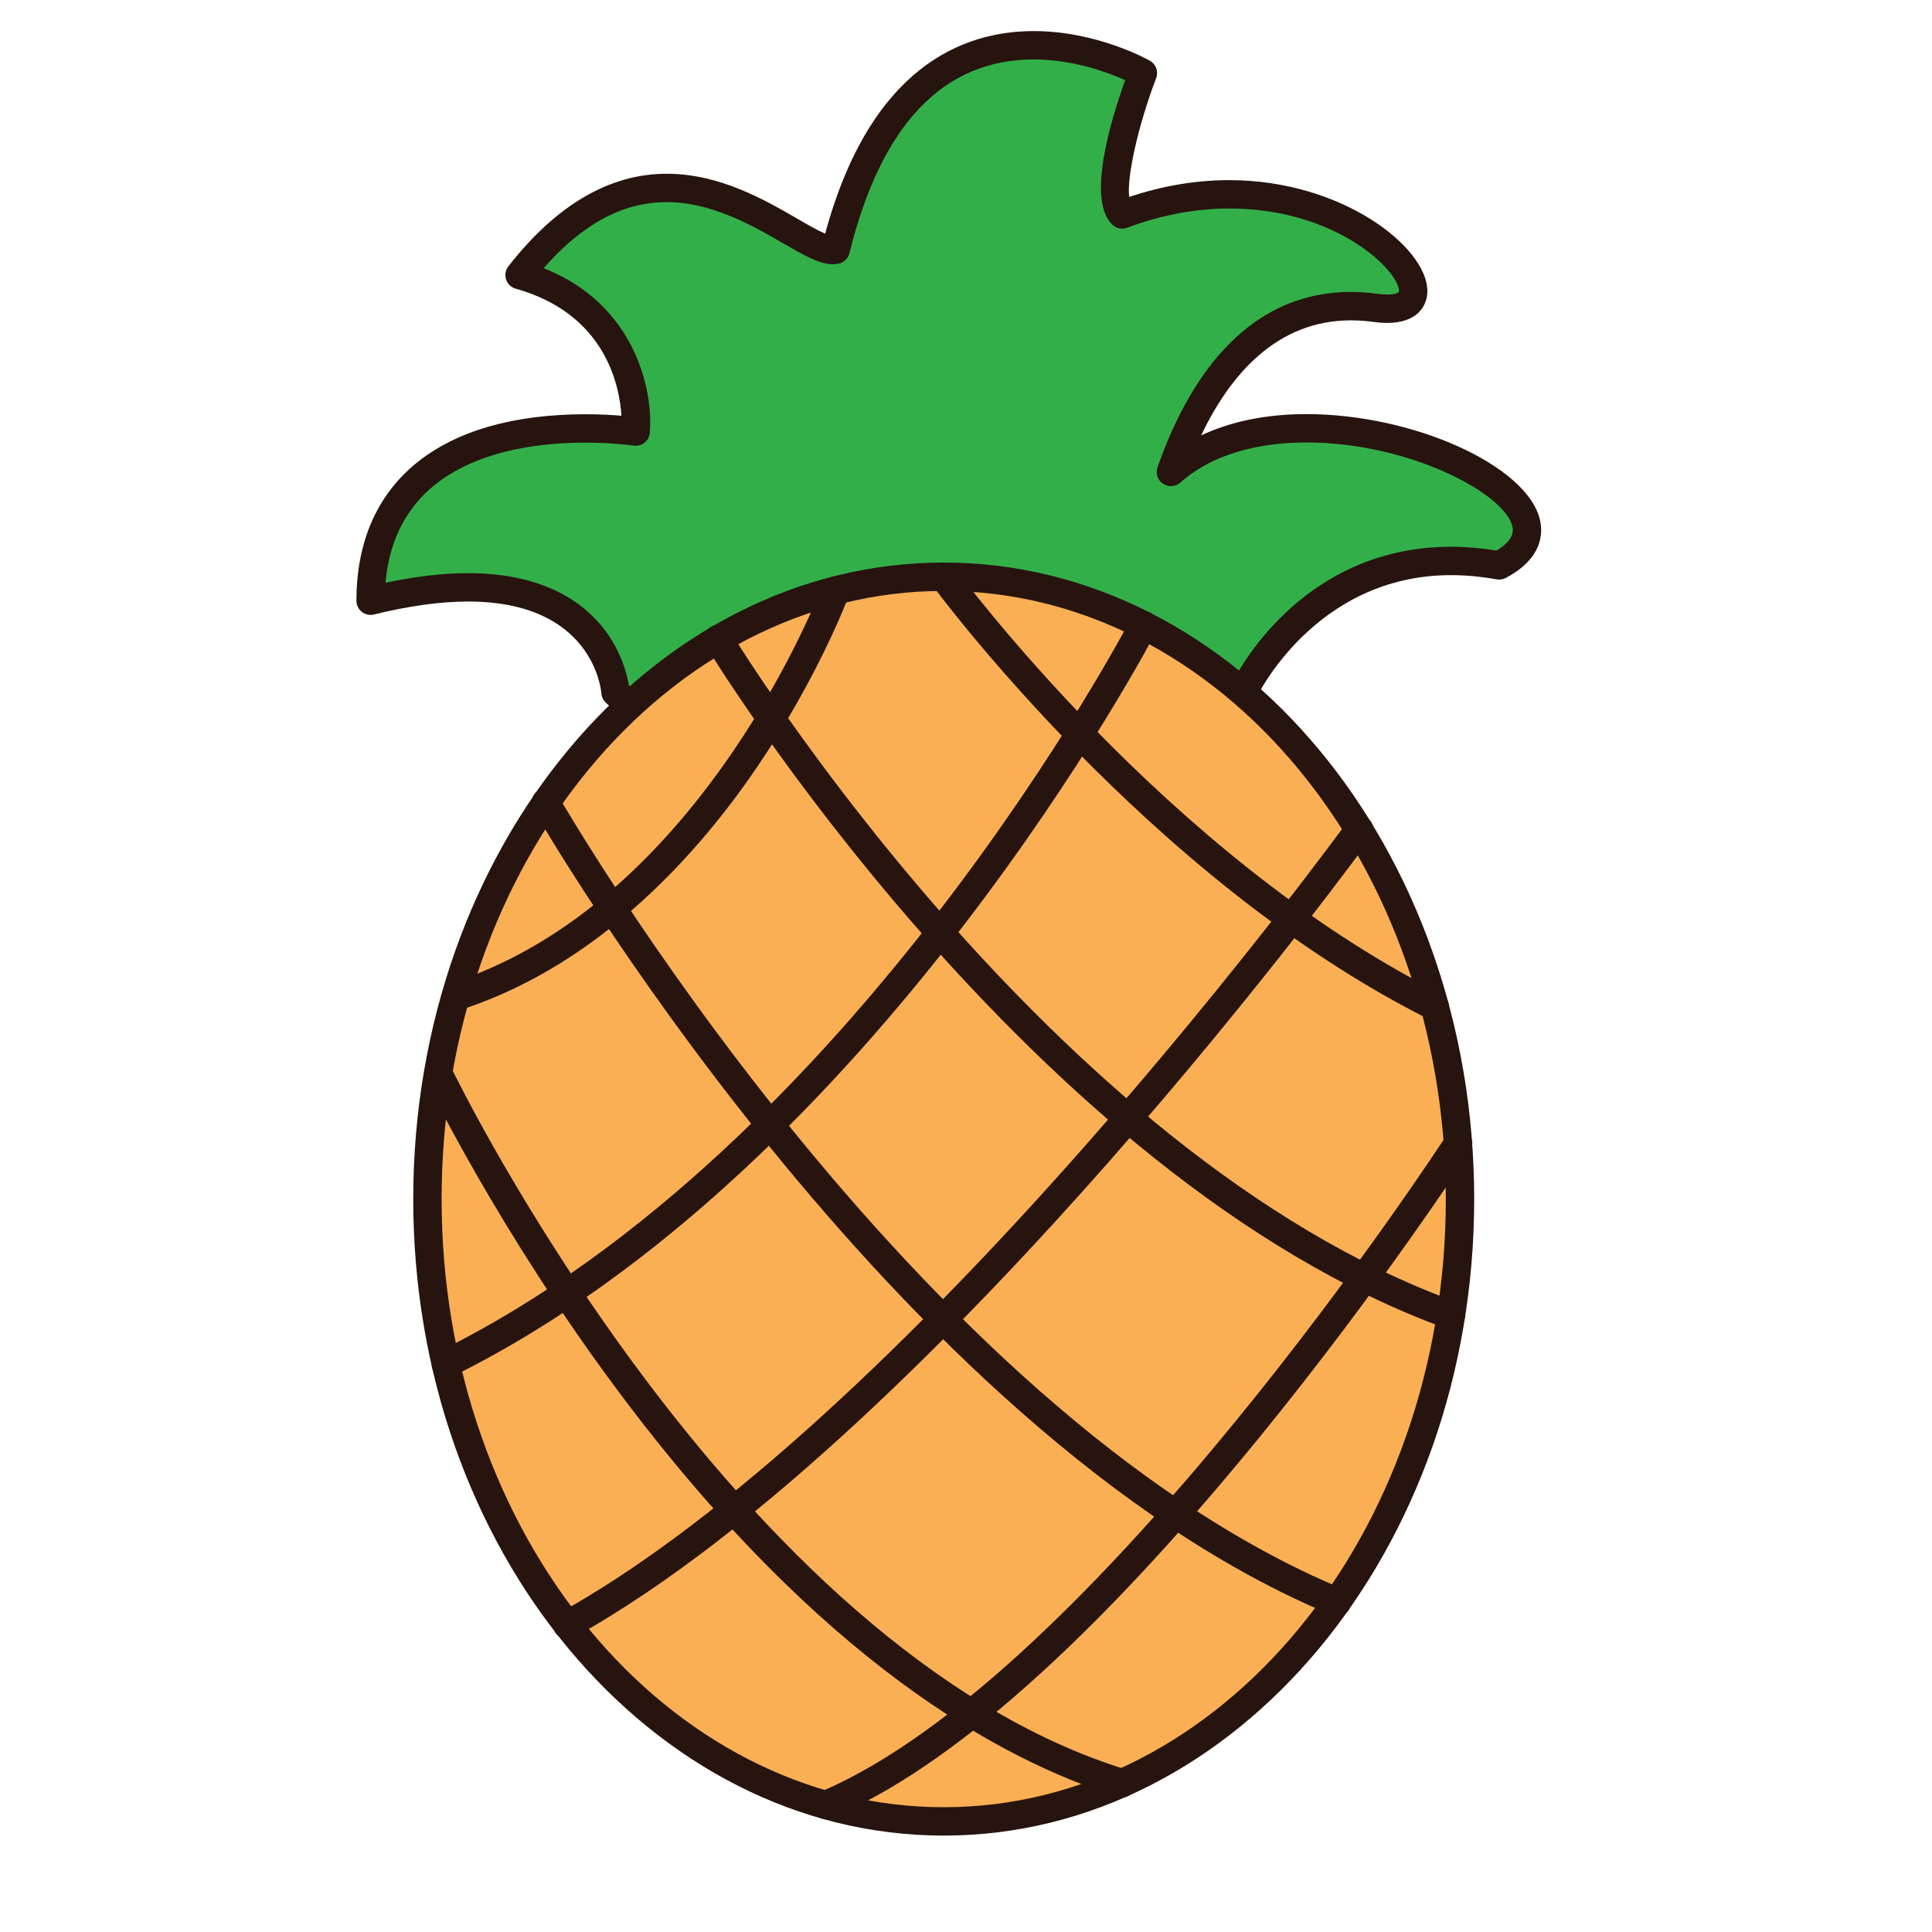 <?xml version="1.0" encoding="utf-8"?>
<!-- Generator: Adobe Illustrator 16.0.0, SVG Export Plug-In . SVG Version: 6.00 Build 0)  -->
<!DOCTYPE svg PUBLIC "-//W3C//DTD SVG 1.1//EN" "http://www.w3.org/Graphics/SVG/1.1/DTD/svg11.dtd">
<svg version="1.1" id="Layer_1" xmlns="http://www.w3.org/2000/svg" xmlns:xlink="http://www.w3.org/1999/xlink" x="0px" y="0px"
	 width="500px" height="500px" viewBox="0 0 500 500" enable-background="new 0 0 500 500" xml:space="preserve">
<g id="Layer_1_copy_30">
	<g>
		<path fill="#33AF4A" d="M159.293,179.165c0,0-2.614-38.726-63.379-23.698c0-54.231,68.604-43.775,68.604-43.775
			s2.614-31.363-30.057-40.512c37.243-47.697,71.876-4.572,81.796-6.533c19.729-79.714,79.522-45.738,79.522-45.738
			s-11.693,30.71-5.354,36.59c55.733-20.908,94.285,28.094,65.538,24.176c-28.755-3.921-44.729,18.948-52.93,42.468
			c33.805-29.953,116.961,7.188,84.943,24.176c-47.048-8.494-66.236,32.845-66.236,32.845l-85.848,71.695L159.293,179.165z"/>
		<path fill="#27140E" d="M235.896,254.532c-0.906,0-1.808-0.33-2.513-0.99l-76.598-71.697c-0.682-0.636-1.093-1.504-1.155-2.432
			c-0.074-0.951-2.229-23.738-34.46-23.738c-7.166,0-15.367,1.13-24.375,3.356c-1.096,0.274-2.256,0.021-3.145-0.672
			c-0.888-0.697-1.406-1.761-1.406-2.892c0-30.667,21.608-48.256,59.291-48.256c3.754,0,6.954,0.186,9.299,0.384
			c-0.513-8.027-4.271-26.414-27.361-32.879c-1.179-0.33-2.116-1.227-2.499-2.39c-0.382-1.163-0.158-2.438,0.593-3.404
			c12.416-15.895,26.2-23.954,40.981-23.954c13.692,0,25.321,6.727,33.814,11.64c2.505,1.45,5.242,3.033,7.187,3.859
			c11.741-43.22,35.709-52.424,53.975-52.424c16.377,0,29.52,7.362,30.07,7.674c1.576,0.895,2.262,2.806,1.618,4.499
			c-4.721,12.407-7.636,25.711-6.979,30.749c8.623-2.886,17.324-4.348,25.907-4.348c29.25,0,51.261,17.404,51.264,28.689
			c0,3.994-2.73,8.263-10.396,8.265h-0.004c-1.091,0-2.28-0.088-3.533-0.258c-1.985-0.271-3.946-0.409-5.843-0.409
			c-19.459,0-31.488,14.472-38.776,29.784c7.679-3.635,16.9-5.521,27.26-5.521c27.562,0,56.904,13.208,60.383,27.177
			c0.866,3.481,0.874,10.089-8.794,15.221c-0.728,0.383-1.562,0.517-2.372,0.369c-4.014-0.725-7.978-1.092-11.78-1.092
			c-35.276,0-50.328,31.549-50.476,31.867c-0.229,0.492-0.562,0.927-0.978,1.272l-85.848,71.701
			C237.566,254.251,236.728,254.532,235.896,254.532z M162.758,177.382l73.274,68.58l82.758-69.115
			c2.736-5.379,19.636-35.348,56.757-35.348c3.821,0,7.772,0.332,11.766,0.983c4.906-2.957,4.271-5.494,4.058-6.366
			c-2.122-8.533-26.827-21.606-53.259-21.606c-9.545,0-22.957,1.8-32.643,10.382c-1.25,1.107-3.092,1.228-4.478,0.302
			c-1.386-0.93-1.974-2.679-1.422-4.256c7.219-20.699,21.761-45.374,50.059-45.374c2.225,0,4.523,0.162,6.832,0.476
			c0.93,0.126,1.782,0.191,2.544,0.191h0.004c0.312,0,3.054-0.026,3.054-0.923c0-5.146-16.062-21.348-43.922-21.348
			c-8.728,0-17.615,1.674-26.424,4.978c-1.305,0.489-2.769,0.2-3.786-0.746c-6.666-6.187-0.727-26.332,3.26-37.45
			c-4.364-1.961-13.396-5.356-23.666-5.356c-23.417,0-39.467,16.872-47.699,50.145c-0.344,1.382-1.456,2.444-2.853,2.72
			c-0.449,0.087-0.923,0.135-1.422,0.135c-3.491,0-7.421-2.274-12.864-5.422c-7.77-4.495-18.413-10.652-30.137-10.652
			c-11.32,0-21.778,5.601-31.854,17.091c23.61,9.291,28.407,31.481,27.48,42.595c-0.084,1.014-0.583,1.946-1.382,2.576
			c-0.8,0.63-1.825,0.9-2.825,0.749c-0.053-0.007-5.17-0.768-12.433-0.768c-18.521,0-49.024,4.848-51.754,36.26
			c7.755-1.648,14.928-2.481,21.389-2.481c20.279,0,30.568,8.199,35.625,15.077C160.945,169.053,162.322,174.729,162.758,177.382z"
			/>
	</g>
	<g>
		<path fill="#FBAF54" d="M377.849,310.328c0,88.943-59.823,161.051-133.615,161.051c-73.791,0-133.616-72.107-133.616-161.051
			c0-88.957,59.825-161.066,133.616-161.066C318.025,149.262,377.849,221.371,377.849,310.328z"/>
		<path fill="#27140E" d="M244.233,475.048c-75.7,0-137.286-73.889-137.286-164.721c0-90.837,61.586-164.737,137.286-164.737
			c75.699,0,137.286,73.9,137.286,164.737C381.52,401.16,319.933,475.048,244.233,475.048z M244.233,152.932
			c-71.654,0-129.945,70.605-129.945,157.396c0,86.781,58.291,157.38,129.945,157.38c71.65,0,129.945-70.599,129.945-157.38
			C374.179,223.537,315.884,152.932,244.233,152.932z"/>
	</g>
	<g>
		<path fill="#27140E" d="M290.428,465.16c-0.361,0-0.723-0.057-1.088-0.161c-30.271-9.363-77.278-35.155-129.327-104.938
			c-30.986-41.541-49.402-79.664-49.584-80.045c-0.878-1.824-0.106-4.021,1.719-4.897c1.828-0.878,4.021-0.104,4.898,1.726
			c0.716,1.496,72.872,149.745,174.468,181.139c1.934,0.597,3.018,2.652,2.42,4.59C293.445,464.149,291.993,465.16,290.428,465.16z"
			/>
	</g>
	<g>
		<path fill="#27140E" d="M346.045,418.256c-0.471,0-0.947-0.092-1.406-0.279c-113.643-47.248-205.667-206.843-206.583-208.449
			c-1.007-1.761-0.39-4.002,1.369-5.008c1.765-1.003,4.004-0.389,5.007,1.371c0.905,1.584,91.71,159.018,203.023,205.304
			c1.871,0.779,2.76,2.928,1.979,4.802C348.849,417.407,347.483,418.256,346.045,418.256z"/>
	</g>
	<g>
		<path fill="#27140E" d="M375.512,344.043c-0.414,0-0.839-0.07-1.253-0.225c-107.837-39.204-190.672-175.176-191.5-176.543
			c-1.042-1.738-0.484-3.993,1.253-5.039c1.741-1.044,3.994-0.482,5.04,1.251c0.81,1.346,82.339,135.121,187.717,173.433
			c1.905,0.693,2.889,2.8,2.196,4.702C378.421,343.118,377.01,344.043,375.512,344.043z"/>
	</g>
	<g>
		<path fill="#27140E" d="M115.376,356.648c-1.354,0-2.652-0.75-3.292-2.049c-0.898-1.817-0.15-4.021,1.667-4.912
			C221.052,296.783,291.993,161.45,292.695,160.09c0.933-1.802,3.146-2.505,4.946-1.574c1.802,0.932,2.508,3.147,1.572,4.948
			c-0.712,1.381-72.773,138.849-182.218,192.806C116.478,356.529,115.923,356.648,115.376,356.648z"/>
	</g>
	<g>
		<path fill="#27140E" d="M146.801,424.194c-1.292,0-2.544-0.682-3.215-1.889c-0.982-1.776-0.344-4.009,1.429-4.997
			c37.809-20.992,85.013-63.031,136.514-121.564c39.008-44.328,66.979-82.812,67.258-83.194c1.188-1.646,3.488-2.009,5.127-0.817
			c1.643,1.188,2.006,3.485,0.817,5.125c-0.28,0.386-28.457,39.148-67.692,83.736c-36.291,41.254-89.778,96.104-138.458,123.139
			C148.016,424.046,147.4,424.194,146.801,424.194z"/>
	</g>
	<g>
		<path fill="#27140E" d="M213.71,470.795c-1.431,0-2.793-0.842-3.383-2.246c-0.79-1.867,0.085-4.021,1.952-4.808
			c70.833-29.926,161.099-168.398,162.004-169.796c1.103-1.698,3.379-2.184,5.075-1.08c1.7,1.102,2.186,3.376,1.083,5.074
			c-0.225,0.351-23.209,35.729-54.799,74.395c-42.619,52.168-79.796,85.196-110.509,98.166
			C214.672,470.697,214.187,470.795,213.71,470.795z"/>
	</g>
	<g>
		<path fill="#27140E" d="M119.538,261.052c-1.526,0-2.955-0.963-3.474-2.491c-0.653-1.916,0.371-4.009,2.295-4.66
			c63.901-21.758,94.158-101.568,94.456-102.375c0.705-1.898,2.824-2.867,4.72-2.165c1.898,0.706,2.87,2.816,2.165,4.716
			c-0.315,0.854-7.928,21.183-23.88,44.604c-14.809,21.738-39.857,50.173-75.097,62.174
			C120.331,260.989,119.932,261.052,119.538,261.052z"/>
	</g>
	<g>
		<path fill="#27140E" d="M371.304,264.098c-0.55,0-1.11-0.127-1.642-0.387c-72.514-36.325-127.843-111.534-128.397-112.289
			c-1.193-1.639-0.832-3.934,0.807-5.128c1.636-1.195,3.931-0.835,5.131,0.805c0.536,0.74,54.858,74.535,125.748,110.049
			c1.812,0.904,2.547,3.109,1.639,4.92C373.946,263.361,372.648,264.098,371.304,264.098z"/>
	</g>
</g>
</svg>
